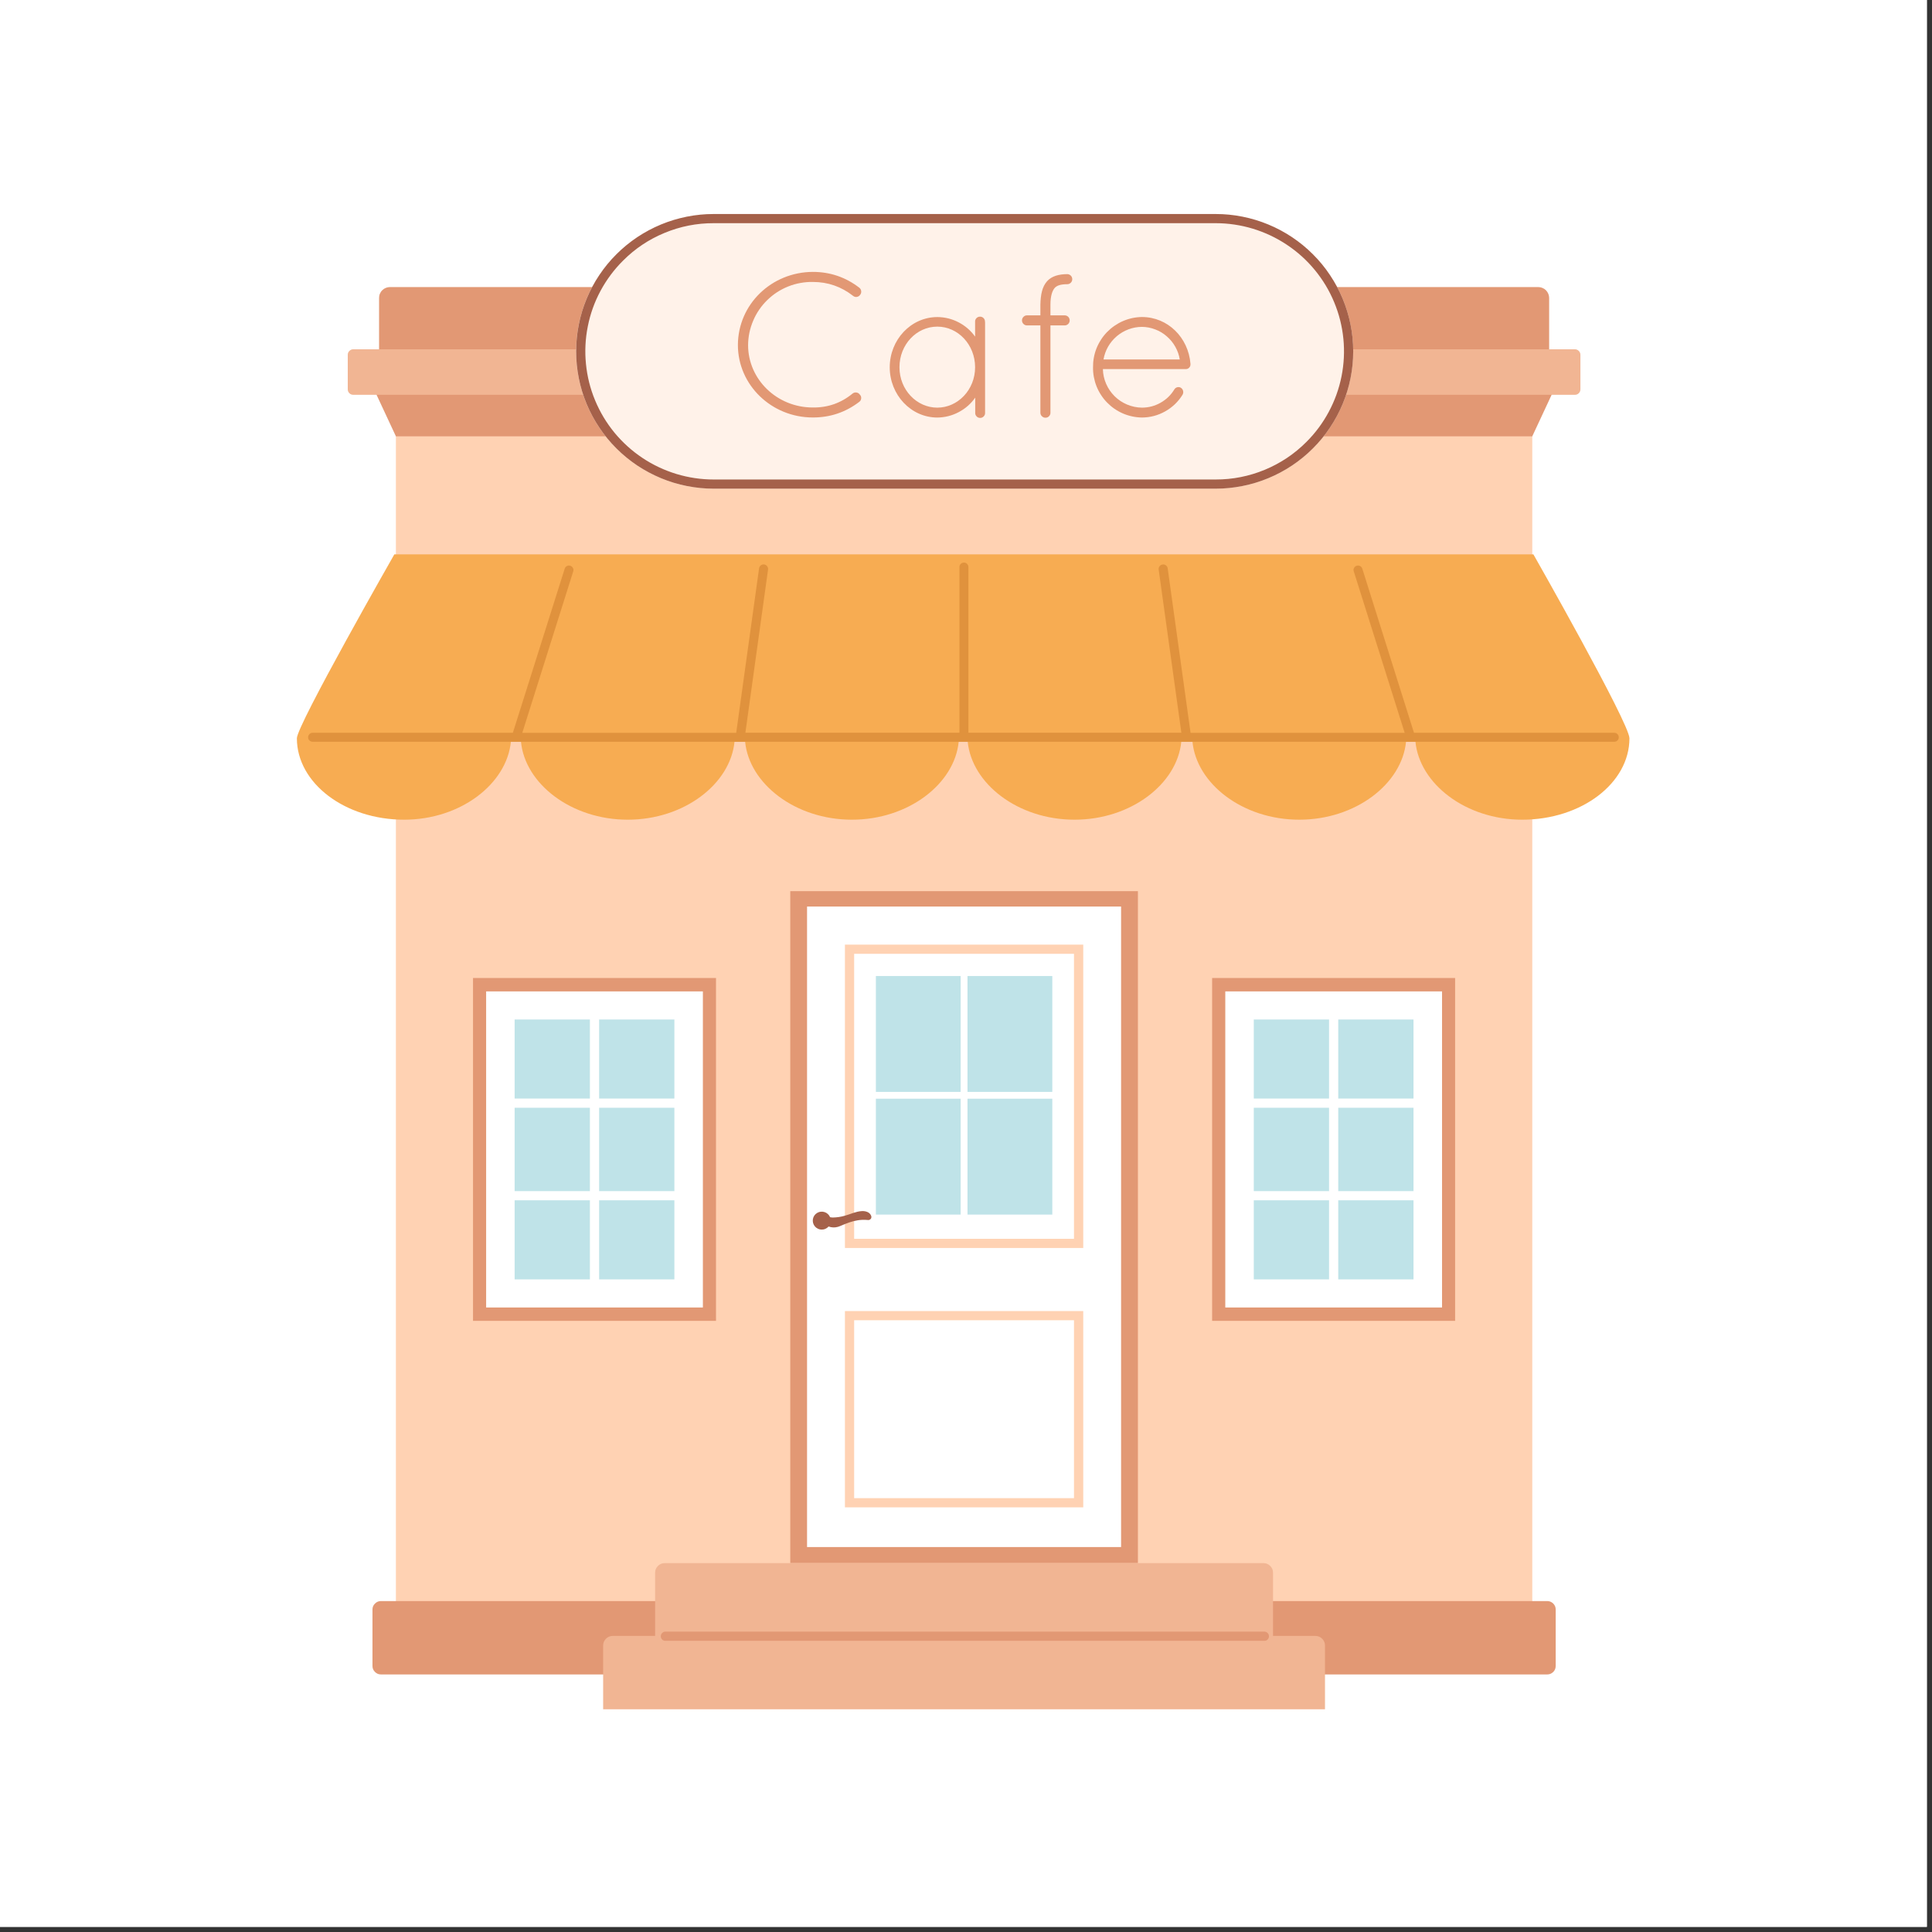 <?xml version="1.0" encoding="UTF-8"?> <svg xmlns="http://www.w3.org/2000/svg" xmlns:xlink="http://www.w3.org/1999/xlink" width="250" zoomAndPan="magnify" viewBox="0 0 187.5 187.5" height="250" preserveAspectRatio="xMidYMid meet" version="1.0"><rect x="0" y="0" width="187.5" height="187.5" fill="#333333" stroke="none"/><defs><g></g><clipPath id="7914db7e84"><path d="M 28.77 53 L 158.176 53 L 158.176 80 L 28.77 80 Z M 28.77 53 " clip-rule="nonzero"></path></clipPath><clipPath id="853132f589"><path d="M 58 158 L 129 158 L 129 165.883 L 58 165.883 Z M 58 158 " clip-rule="nonzero"></path></clipPath><clipPath id="41dde0c0e1"><path d="M 55 20.77 L 132 20.77 L 132 48 L 55 48 Z M 55 20.77 " clip-rule="nonzero"></path></clipPath><clipPath id="a439f63923"><path d="M 55 20.77 L 132 20.77 L 132 48 L 55 48 Z M 55 20.77 " clip-rule="nonzero"></path></clipPath></defs><path fill="#ffffff" d="M 0 0 L 187 0 L 187 187 L 0 187 Z M 0 0 " fill-opacity="1" fill-rule="nonzero"></path><path fill="#ffffff" d="M 0 0 L 187 0 L 187 187 L 0 187 Z M 0 0 " fill-opacity="1" fill-rule="nonzero"></path><path fill="#ffd2b3" d="M 38.422 37.684 L 148.707 37.684 L 148.707 160.992 L 38.422 160.992 Z M 38.422 37.684 " fill-opacity="1" fill-rule="nonzero"></path><path fill="#e29874" d="M 76.695 86.488 L 110.434 86.488 L 110.434 151.699 L 76.695 151.699 Z M 76.695 86.488 " fill-opacity="1" fill-rule="nonzero"></path><path fill="#ffffff" d="M 78.324 87.98 L 108.801 87.98 L 108.801 150.141 L 78.324 150.141 Z M 78.324 87.98 " fill-opacity="1" fill-rule="nonzero"></path><path fill="#ffd2b3" d="M 104.23 128.129 L 104.23 145.395 L 82.895 145.395 L 82.895 128.129 L 104.23 128.129 M 105.121 127.238 L 82 127.238 L 82 146.289 L 105.129 146.289 L 105.129 127.238 Z M 105.121 127.238 " fill-opacity="1" fill-rule="nonzero"></path><path fill="#ffd2b3" d="M 104.23 92.566 L 104.23 120.227 L 82.895 120.227 L 82.895 92.566 L 104.23 92.566 M 105.121 91.676 L 82 91.676 L 82 121.117 L 105.129 121.117 L 105.129 91.676 Z M 105.121 91.676 " fill-opacity="1" fill-rule="nonzero"></path><path fill="#bfe3e8" d="M 93.895 94.723 L 102.125 94.723 L 102.125 105.969 L 93.895 105.969 Z M 93.895 94.723 " fill-opacity="1" fill-rule="nonzero"></path><path fill="#bfe3e8" d="M 85.004 94.723 L 93.23 94.723 L 93.23 105.969 L 85.004 105.969 Z M 85.004 94.723 " fill-opacity="1" fill-rule="nonzero"></path><path fill="#bfe3e8" d="M 93.895 106.629 L 102.125 106.629 L 102.125 117.875 L 93.895 117.875 Z M 93.895 106.629 " fill-opacity="1" fill-rule="nonzero"></path><path fill="#bfe3e8" d="M 85.004 106.629 L 93.23 106.629 L 93.23 117.875 L 85.004 117.875 Z M 85.004 106.629 " fill-opacity="1" fill-rule="nonzero"></path><path fill="#e29874" d="M 36.973 155.383 L 150.16 155.383 C 150.387 155.383 150.578 155.465 150.742 155.625 C 150.902 155.785 150.98 155.977 150.98 156.203 L 150.98 161.68 C 150.98 161.906 150.902 162.102 150.742 162.262 C 150.578 162.422 150.387 162.504 150.16 162.504 L 36.973 162.504 C 36.742 162.504 36.551 162.422 36.391 162.262 C 36.227 162.102 36.148 161.906 36.148 161.68 L 36.148 156.203 C 36.148 155.977 36.227 155.785 36.391 155.625 C 36.551 155.465 36.742 155.383 36.973 155.383 Z M 36.973 155.383 " fill-opacity="1" fill-rule="nonzero"></path><path fill="#e29874" d="M 149.285 27.859 L 37.844 27.859 C 37.703 27.859 37.57 27.887 37.438 27.941 C 37.309 27.992 37.195 28.07 37.098 28.168 C 36.996 28.266 36.922 28.383 36.867 28.512 C 36.812 28.641 36.789 28.773 36.789 28.914 L 36.789 35.426 L 150.344 35.426 L 150.344 28.914 C 150.344 28.773 150.316 28.641 150.262 28.512 C 150.207 28.383 150.133 28.266 150.035 28.168 C 149.934 28.07 149.82 27.992 149.691 27.941 C 149.562 27.887 149.426 27.859 149.285 27.859 Z M 149.285 27.859 " fill-opacity="1" fill-rule="nonzero"></path><path fill="#e29874" d="M 150.879 37.684 L 36.25 37.684 L 38.422 42.344 L 148.707 42.344 Z M 150.879 37.684 " fill-opacity="1" fill-rule="nonzero"></path><g clip-path="url(#7914db7e84)"><path fill="#f7ac52" d="M 148.816 53.801 L 38.27 53.801 C 38.27 53.801 28.812 70.379 28.812 71.648 C 28.812 76 33.469 79.551 39.219 79.551 C 44.707 79.551 49.191 76.066 49.582 71.969 L 50.559 71.969 C 50.945 76.062 55.434 79.551 60.922 79.551 C 66.41 79.551 70.895 76.066 71.285 71.969 L 72.312 71.969 C 72.703 76.062 77.188 79.551 82.676 79.551 C 88.164 79.551 92.648 76.066 93.043 71.969 L 93.914 71.969 C 94.309 76.062 98.793 79.551 104.281 79.551 C 109.77 79.551 114.254 76.066 114.645 71.969 L 115.727 71.969 C 116.117 76.062 120.602 79.551 126.09 79.551 C 131.578 79.551 136.062 76.066 136.457 71.969 L 137.367 71.969 C 137.758 76.062 142.242 79.551 147.73 79.551 C 153.477 79.551 158.137 76.012 158.137 71.648 C 158.125 70.168 148.816 53.801 148.816 53.801 Z M 148.816 53.801 " fill-opacity="1" fill-rule="nonzero"></path></g><path fill="#e0923d" d="M 156.668 71.117 L 137.227 71.117 L 132.211 55.188 C 132.176 55.074 132.102 54.988 131.996 54.934 C 131.891 54.879 131.781 54.871 131.664 54.906 C 131.551 54.941 131.465 55.012 131.41 55.117 C 131.355 55.227 131.344 55.336 131.383 55.449 L 136.324 71.121 L 115.543 71.121 L 113.324 55.16 C 113.309 55.039 113.25 54.941 113.152 54.867 C 113.055 54.797 112.949 54.766 112.828 54.785 C 112.707 54.801 112.609 54.855 112.535 54.953 C 112.461 55.051 112.434 55.156 112.449 55.277 L 114.652 71.109 L 93.984 71.109 L 93.984 55.031 C 93.984 54.91 93.941 54.809 93.855 54.723 C 93.773 54.641 93.668 54.598 93.551 54.598 C 93.43 54.598 93.324 54.641 93.242 54.723 C 93.156 54.809 93.113 54.91 93.113 55.031 L 93.113 71.109 L 72.34 71.109 L 74.539 55.277 C 74.555 55.156 74.527 55.051 74.453 54.953 C 74.379 54.855 74.285 54.801 74.164 54.781 C 74.043 54.766 73.934 54.793 73.836 54.867 C 73.738 54.941 73.684 55.039 73.668 55.16 L 71.449 71.121 L 50.688 71.121 L 55.633 55.449 C 55.668 55.336 55.66 55.227 55.602 55.117 C 55.547 55.012 55.461 54.941 55.348 54.906 C 55.234 54.867 55.125 54.879 55.016 54.934 C 54.91 54.988 54.84 55.074 54.805 55.188 L 49.773 71.117 L 30.34 71.117 C 30.219 71.117 30.113 71.16 30.031 71.246 C 29.945 71.332 29.902 71.434 29.902 71.555 C 29.902 71.676 29.945 71.777 30.031 71.863 C 30.113 71.945 30.219 71.988 30.34 71.988 L 156.668 71.988 C 156.789 71.988 156.891 71.945 156.977 71.863 C 157.059 71.777 157.102 71.676 157.102 71.555 C 157.102 71.434 157.059 71.332 156.977 71.246 C 156.891 71.16 156.789 71.117 156.668 71.117 Z M 156.668 71.117 " fill-opacity="1" fill-rule="nonzero"></path><path fill="#f1b593" d="M 34.285 33.898 L 152.844 33.898 C 152.992 33.898 153.117 33.953 153.223 34.059 C 153.324 34.16 153.379 34.285 153.379 34.434 L 153.379 37.785 C 153.379 37.93 153.324 38.059 153.223 38.16 C 153.117 38.266 152.992 38.316 152.844 38.316 L 34.285 38.316 C 34.137 38.316 34.012 38.266 33.906 38.16 C 33.801 38.059 33.75 37.93 33.75 37.785 L 33.75 34.434 C 33.75 34.285 33.801 34.16 33.906 34.059 C 34.012 33.953 34.137 33.898 34.285 33.898 Z M 34.285 33.898 " fill-opacity="1" fill-rule="nonzero"></path><path fill="#e29874" d="M 45.906 94.914 L 69.488 94.914 L 69.488 128.188 L 45.906 128.188 Z M 45.906 94.914 " fill-opacity="1" fill-rule="nonzero"></path><path fill="#ffffff" d="M 47.18 96.215 L 68.215 96.215 L 68.215 126.891 L 47.18 126.891 Z M 47.18 96.215 " fill-opacity="1" fill-rule="nonzero"></path><path fill="#bfe3e8" d="M 49.945 98.941 L 57.25 98.941 L 57.25 106.613 L 49.945 106.613 Z M 49.945 98.941 " fill-opacity="1" fill-rule="nonzero"></path><path fill="#bfe3e8" d="M 58.145 107.508 L 65.449 107.508 L 65.449 115.598 L 58.145 115.598 Z M 58.145 107.508 " fill-opacity="1" fill-rule="nonzero"></path><path fill="#bfe3e8" d="M 58.145 98.941 L 65.449 98.941 L 65.449 106.613 L 58.145 106.613 Z M 58.145 98.941 " fill-opacity="1" fill-rule="nonzero"></path><path fill="#bfe3e8" d="M 58.145 116.488 L 65.449 116.488 L 65.449 124.164 L 58.145 124.164 Z M 58.145 116.488 " fill-opacity="1" fill-rule="nonzero"></path><path fill="#bfe3e8" d="M 49.945 116.488 L 57.25 116.488 L 57.25 124.164 L 49.945 124.164 Z M 49.945 116.488 " fill-opacity="1" fill-rule="nonzero"></path><path fill="#bfe3e8" d="M 49.945 107.508 L 57.25 107.508 L 57.25 115.598 L 49.945 115.598 Z M 49.945 107.508 " fill-opacity="1" fill-rule="nonzero"></path><path fill="#e29874" d="M 117.637 94.914 L 141.219 94.914 L 141.219 128.188 L 117.637 128.188 Z M 117.637 94.914 " fill-opacity="1" fill-rule="nonzero"></path><path fill="#ffffff" d="M 118.914 96.215 L 139.949 96.215 L 139.949 126.891 L 118.914 126.891 Z M 118.914 96.215 " fill-opacity="1" fill-rule="nonzero"></path><path fill="#bfe3e8" d="M 129.875 107.508 L 137.18 107.508 L 137.18 115.598 L 129.875 115.598 Z M 129.875 107.508 " fill-opacity="1" fill-rule="nonzero"></path><path fill="#bfe3e8" d="M 121.68 98.941 L 128.984 98.941 L 128.984 106.613 L 121.68 106.613 Z M 121.68 98.941 " fill-opacity="1" fill-rule="nonzero"></path><path fill="#bfe3e8" d="M 129.875 98.941 L 137.18 98.941 L 137.18 106.613 L 129.875 106.613 Z M 129.875 98.941 " fill-opacity="1" fill-rule="nonzero"></path><path fill="#bfe3e8" d="M 121.68 116.488 L 128.984 116.488 L 128.984 124.164 L 121.68 124.164 Z M 121.68 116.488 " fill-opacity="1" fill-rule="nonzero"></path><path fill="#bfe3e8" d="M 121.68 107.508 L 128.984 107.508 L 128.984 115.598 L 121.68 115.598 Z M 121.68 107.508 " fill-opacity="1" fill-rule="nonzero"></path><path fill="#bfe3e8" d="M 129.875 116.488 L 137.18 116.488 L 137.18 124.164 L 129.875 124.164 Z M 129.875 116.488 " fill-opacity="1" fill-rule="nonzero"></path><path fill="#f1b593" d="M 64.512 151.699 L 122.613 151.699 C 122.871 151.699 123.094 151.793 123.273 151.973 C 123.457 152.156 123.547 152.375 123.547 152.633 L 123.547 158.816 L 63.578 158.816 L 63.578 152.633 C 63.578 152.375 63.668 152.156 63.852 151.973 C 64.035 151.793 64.254 151.699 64.512 151.699 Z M 64.512 151.699 " fill-opacity="1" fill-rule="nonzero"></path><g clip-path="url(#853132f589)"><path fill="#f1b593" d="M 59.469 158.766 L 127.656 158.766 C 127.914 158.766 128.133 158.855 128.316 159.039 C 128.5 159.219 128.59 159.438 128.59 159.695 L 128.59 165.883 L 58.535 165.883 L 58.535 159.699 C 58.535 159.441 58.625 159.223 58.809 159.039 C 58.992 158.855 59.211 158.766 59.469 158.766 Z M 59.469 158.766 " fill-opacity="1" fill-rule="nonzero"></path></g><g clip-path="url(#41dde0c0e1)"><path fill="#fff2e9" d="M 69.266 20.77 L 117.969 20.77 C 118.848 20.77 119.715 20.855 120.574 21.027 C 121.434 21.199 122.27 21.449 123.082 21.785 C 123.891 22.121 124.66 22.531 125.391 23.016 C 126.117 23.504 126.793 24.055 127.414 24.676 C 128.031 25.293 128.586 25.965 129.074 26.695 C 129.559 27.422 129.973 28.188 130.309 28.996 C 130.645 29.805 130.895 30.641 131.066 31.496 C 131.238 32.355 131.324 33.223 131.324 34.098 C 131.324 34.973 131.238 35.84 131.066 36.699 C 130.895 37.555 130.645 38.391 130.309 39.199 C 129.973 40.008 129.559 40.773 129.074 41.5 C 128.586 42.23 128.031 42.902 127.414 43.52 C 126.793 44.141 126.117 44.691 125.391 45.18 C 124.66 45.664 123.891 46.074 123.082 46.41 C 122.27 46.746 121.434 47 120.574 47.168 C 119.715 47.34 118.848 47.426 117.969 47.426 L 69.266 47.426 C 68.387 47.426 67.52 47.34 66.66 47.168 C 65.801 47 64.965 46.746 64.152 46.41 C 63.344 46.074 62.574 45.664 61.844 45.18 C 61.117 44.691 60.441 44.141 59.82 43.52 C 59.203 42.902 58.648 42.23 58.16 41.5 C 57.676 40.773 57.262 40.008 56.926 39.199 C 56.59 38.391 56.34 37.555 56.168 36.699 C 55.996 35.84 55.91 34.973 55.91 34.098 C 55.91 33.223 55.996 32.355 56.168 31.496 C 56.34 30.641 56.59 29.805 56.926 28.996 C 57.262 28.188 57.676 27.422 58.16 26.695 C 58.648 25.965 59.203 25.293 59.82 24.676 C 60.441 24.055 61.117 23.504 61.844 23.016 C 62.574 22.531 63.344 22.121 64.152 21.785 C 64.965 21.449 65.801 21.199 66.66 21.027 C 67.52 20.855 68.387 20.77 69.266 20.77 Z M 69.266 20.77 " fill-opacity="1" fill-rule="nonzero"></path></g><path fill="#e29874" d="M 78.883 26.387 C 80.559 26.387 82.062 26.898 83.391 27.918 C 83.5 28.004 83.562 28.113 83.578 28.25 C 83.598 28.387 83.559 28.508 83.473 28.617 C 83.395 28.727 83.289 28.793 83.152 28.816 C 83.02 28.836 82.898 28.801 82.793 28.715 C 81.645 27.816 80.344 27.363 78.883 27.363 C 78.477 27.355 78.07 27.391 77.668 27.465 C 77.27 27.535 76.879 27.648 76.496 27.801 C 76.117 27.953 75.758 28.137 75.414 28.359 C 75.074 28.582 74.758 28.836 74.465 29.121 C 74.172 29.406 73.91 29.715 73.68 30.055 C 73.449 30.391 73.254 30.746 73.098 31.121 C 72.938 31.496 72.816 31.883 72.73 32.281 C 72.648 32.68 72.605 33.082 72.602 33.492 C 72.602 36.816 75.395 39.547 78.883 39.547 C 80.34 39.566 81.633 39.113 82.754 38.184 C 82.867 38.102 82.992 38.07 83.129 38.094 C 83.266 38.117 83.375 38.188 83.453 38.305 C 83.551 38.406 83.59 38.527 83.578 38.664 C 83.566 38.805 83.504 38.918 83.391 39 C 82.062 40.016 80.559 40.52 78.883 40.516 C 74.875 40.516 71.613 37.367 71.613 33.484 C 71.625 29.531 74.875 26.406 78.883 26.387 Z M 78.883 26.387 " fill-opacity="1" fill-rule="nonzero"></path><path fill="#e29874" d="M 95.602 31.246 L 95.602 40.043 C 95.613 40.18 95.57 40.301 95.477 40.402 C 95.379 40.508 95.262 40.559 95.125 40.559 C 94.984 40.559 94.867 40.508 94.77 40.402 C 94.676 40.301 94.633 40.18 94.645 40.043 L 94.645 38.59 C 94.223 39.188 93.691 39.656 93.043 39.996 C 92.395 40.34 91.707 40.512 90.977 40.523 C 88.402 40.523 86.348 38.312 86.348 35.645 C 86.348 32.977 88.402 30.77 90.977 30.77 C 91.703 30.777 92.387 30.945 93.031 31.281 C 93.676 31.617 94.211 32.078 94.633 32.668 L 94.633 31.246 C 94.621 31.105 94.664 30.984 94.758 30.883 C 94.855 30.781 94.973 30.73 95.113 30.73 C 95.25 30.73 95.371 30.781 95.465 30.883 C 95.559 30.984 95.602 31.105 95.59 31.246 Z M 94.633 35.641 C 94.633 33.453 92.98 31.699 90.965 31.699 C 88.949 31.699 87.293 33.441 87.293 35.641 C 87.293 37.84 88.969 39.562 90.965 39.562 C 92.957 39.562 94.633 37.832 94.633 35.641 Z M 94.633 35.641 " fill-opacity="1" fill-rule="nonzero"></path><path fill="#e29874" d="M 104.062 27.102 C 104.059 27.234 104.012 27.348 103.922 27.438 C 103.828 27.531 103.715 27.578 103.586 27.582 C 102.906 27.582 102.547 27.723 102.344 27.961 C 102.145 28.199 101.945 28.676 101.945 29.57 L 101.945 30.605 L 103.324 30.605 C 103.461 30.605 103.574 30.652 103.672 30.75 C 103.766 30.844 103.812 30.961 103.812 31.094 C 103.812 31.227 103.766 31.344 103.672 31.438 C 103.574 31.535 103.461 31.582 103.324 31.582 L 101.945 31.582 L 101.945 40.062 C 101.945 40.191 101.898 40.305 101.805 40.398 C 101.715 40.492 101.602 40.539 101.469 40.539 C 101.336 40.543 101.219 40.496 101.121 40.402 C 101.023 40.312 100.973 40.195 100.969 40.062 L 100.969 31.582 L 99.672 31.582 C 99.539 31.582 99.422 31.535 99.328 31.438 C 99.23 31.344 99.184 31.227 99.184 31.094 C 99.184 30.961 99.23 30.844 99.328 30.75 C 99.422 30.652 99.539 30.605 99.672 30.605 L 100.969 30.605 L 100.969 29.57 C 100.992 28.574 101.148 27.828 101.609 27.305 C 102.07 26.777 102.805 26.605 103.586 26.605 C 103.719 26.609 103.832 26.66 103.926 26.754 C 104.02 26.852 104.062 26.969 104.062 27.102 Z M 104.062 27.102 " fill-opacity="1" fill-rule="nonzero"></path><path fill="#e29874" d="M 106.078 35.66 C 106.074 35.344 106.098 35.031 106.156 34.719 C 106.211 34.41 106.297 34.105 106.414 33.812 C 106.531 33.516 106.676 33.238 106.848 32.973 C 107.016 32.703 107.215 32.457 107.434 32.23 C 107.656 32.004 107.895 31.801 108.156 31.621 C 108.418 31.441 108.691 31.285 108.984 31.16 C 109.273 31.035 109.574 30.938 109.883 30.871 C 110.195 30.805 110.508 30.77 110.824 30.766 C 113.336 30.766 115.332 32.758 115.535 35.305 L 115.535 35.383 C 115.531 35.512 115.48 35.617 115.387 35.703 C 115.293 35.789 115.18 35.828 115.055 35.82 L 107.035 35.82 C 107.047 36.316 107.152 36.793 107.348 37.246 C 107.547 37.703 107.82 38.102 108.172 38.453 C 108.523 38.801 108.93 39.07 109.387 39.262 C 109.844 39.453 110.32 39.555 110.816 39.562 C 111.461 39.562 112.062 39.406 112.625 39.09 C 113.188 38.773 113.637 38.344 113.969 37.793 C 114.035 37.684 114.129 37.613 114.254 37.582 C 114.379 37.551 114.496 37.566 114.605 37.633 C 114.719 37.707 114.789 37.809 114.82 37.938 C 114.852 38.07 114.832 38.191 114.766 38.309 C 114.344 38.992 113.781 39.531 113.078 39.926 C 112.375 40.32 111.621 40.52 110.816 40.52 C 110.5 40.516 110.191 40.48 109.883 40.414 C 109.574 40.348 109.273 40.254 108.984 40.129 C 108.695 40.004 108.422 39.852 108.16 39.672 C 107.902 39.496 107.664 39.293 107.441 39.066 C 107.223 38.844 107.027 38.598 106.855 38.332 C 106.684 38.07 106.539 37.793 106.422 37.5 C 106.305 37.207 106.219 36.906 106.16 36.598 C 106.102 36.289 106.074 35.977 106.078 35.66 Z M 107.094 34.887 L 114.496 34.887 C 114.426 34.449 114.281 34.039 114.062 33.652 C 113.848 33.266 113.57 32.93 113.234 32.641 C 112.902 32.348 112.527 32.125 112.113 31.969 C 111.699 31.809 111.27 31.727 110.824 31.723 C 110.379 31.723 109.945 31.805 109.523 31.961 C 109.105 32.117 108.727 32.34 108.383 32.629 C 108.043 32.918 107.762 33.258 107.539 33.645 C 107.32 34.031 107.172 34.445 107.094 34.887 Z M 107.094 34.887 " fill-opacity="1" fill-rule="nonzero"></path><path fill="#e29874" d="M 122.742 159.242 L 64.613 159.242 C 64.48 159.254 64.367 159.215 64.273 159.125 C 64.176 159.039 64.129 158.93 64.129 158.797 C 64.129 158.668 64.176 158.559 64.273 158.469 C 64.367 158.379 64.48 158.34 64.613 158.352 L 122.742 158.352 C 122.859 158.363 122.957 158.41 123.035 158.496 C 123.113 158.582 123.152 158.68 123.152 158.797 C 123.152 158.914 123.113 159.016 123.035 159.102 C 122.957 159.188 122.859 159.234 122.742 159.242 Z M 122.742 159.242 " fill-opacity="1" fill-rule="nonzero"></path><path fill="#a5614a" d="M 84.547 117.996 C 84.473 117.816 84.348 117.688 84.164 117.617 C 83.988 117.547 83.805 117.523 83.613 117.539 C 83.059 117.574 82.543 117.832 82.008 117.98 C 81.621 118.094 81.227 118.152 80.828 118.16 C 80.738 118.156 80.648 118.148 80.559 118.129 C 80.512 118.012 80.441 117.91 80.348 117.824 C 80.254 117.738 80.145 117.672 80.023 117.633 C 79.902 117.594 79.781 117.582 79.652 117.598 C 79.527 117.609 79.41 117.652 79.301 117.715 C 79.191 117.781 79.102 117.867 79.027 117.973 C 78.957 118.078 78.91 118.195 78.891 118.32 C 78.871 118.445 78.879 118.57 78.91 118.691 C 78.945 118.816 79.004 118.926 79.086 119.023 C 79.168 119.121 79.266 119.195 79.383 119.25 C 79.496 119.305 79.617 119.332 79.746 119.332 C 79.871 119.332 79.996 119.309 80.109 119.254 C 80.227 119.203 80.328 119.129 80.41 119.031 C 80.711 119.141 81.012 119.152 81.316 119.066 C 81.793 118.93 82.863 118.27 84.18 118.398 C 84.348 118.43 84.469 118.371 84.551 118.223 C 84.578 118.145 84.574 118.07 84.547 117.996 Z M 84.547 117.996 " fill-opacity="1" fill-rule="nonzero"></path><g clip-path="url(#a439f63923)"><path fill="#a5614a" d="M 117.973 21.66 C 119.207 21.66 120.41 21.84 121.59 22.195 C 122.77 22.555 123.871 23.074 124.895 23.758 C 125.922 24.441 126.824 25.258 127.605 26.207 C 128.387 27.16 129.016 28.203 129.484 29.34 C 129.957 30.477 130.254 31.656 130.375 32.879 C 130.496 34.102 130.434 35.316 130.195 36.523 C 129.953 37.73 129.543 38.875 128.961 39.961 C 128.383 41.043 127.656 42.023 126.785 42.891 C 125.617 44.062 124.27 44.961 122.742 45.594 C 121.215 46.223 119.625 46.539 117.973 46.535 L 69.266 46.535 C 68.035 46.535 66.828 46.355 65.648 46 C 64.473 45.641 63.367 45.121 62.344 44.438 C 61.32 43.754 60.418 42.938 59.633 41.988 C 58.852 41.035 58.227 39.992 57.754 38.855 C 57.281 37.719 56.988 36.539 56.867 35.316 C 56.746 34.094 56.805 32.879 57.047 31.672 C 57.285 30.465 57.695 29.32 58.277 28.234 C 58.859 27.152 59.586 26.172 60.457 25.305 C 61.621 24.133 62.969 23.234 64.496 22.602 C 66.023 21.969 67.613 21.656 69.266 21.66 L 117.973 21.66 M 117.973 20.77 L 69.266 20.77 C 68.391 20.77 67.523 20.855 66.66 21.027 C 65.801 21.199 64.969 21.449 64.156 21.785 C 63.348 22.121 62.578 22.531 61.848 23.016 C 61.121 23.504 60.445 24.055 59.824 24.676 C 59.203 25.293 58.652 25.965 58.164 26.695 C 57.676 27.422 57.266 28.188 56.93 28.996 C 56.594 29.805 56.34 30.641 56.172 31.496 C 56 32.355 55.914 33.223 55.914 34.098 C 55.914 34.973 56 35.84 56.172 36.699 C 56.34 37.555 56.594 38.391 56.93 39.199 C 57.266 40.008 57.676 40.773 58.164 41.5 C 58.652 42.23 59.203 42.902 59.824 43.52 C 60.445 44.141 61.121 44.691 61.848 45.18 C 62.578 45.664 63.348 46.074 64.156 46.41 C 64.969 46.746 65.801 47 66.66 47.168 C 67.523 47.34 68.391 47.426 69.266 47.426 L 117.973 47.426 C 118.852 47.426 119.719 47.34 120.578 47.168 C 121.438 47 122.273 46.746 123.082 46.41 C 123.895 46.074 124.664 45.664 125.391 45.18 C 126.121 44.691 126.797 44.141 127.414 43.52 C 128.035 42.902 128.59 42.23 129.074 41.5 C 129.562 40.773 129.973 40.008 130.309 39.199 C 130.645 38.391 130.898 37.555 131.07 36.699 C 131.242 35.84 131.328 34.973 131.328 34.098 C 131.328 33.223 131.242 32.355 131.07 31.496 C 130.898 30.641 130.645 29.805 130.309 28.996 C 129.973 28.188 129.562 27.422 129.074 26.695 C 128.59 25.965 128.035 25.293 127.414 24.676 C 126.797 24.055 126.121 23.504 125.391 23.016 C 124.664 22.531 123.895 22.121 123.082 21.785 C 122.273 21.449 121.438 21.199 120.578 21.027 C 119.719 20.855 118.852 20.77 117.973 20.77 Z M 117.973 20.77 " fill-opacity="1" fill-rule="nonzero"></path></g><g fill="#ffffff" fill-opacity="1"><g transform="translate(-8.65, 7.106)"><g><path d="M 10.609 -4.766 L 3.703 -4.766 C 3.785 -3.828 4.051 -3.145 4.5 -2.719 C 4.957 -2.289 5.578 -2.078 6.359 -2.078 C 6.984 -2.078 7.484 -2.191 7.859 -2.422 C 8.242 -2.66 8.555 -3.008 8.797 -3.469 L 9 -3.469 L 10.781 -2.328 C 10.438 -1.578 9.91 -0.969 9.203 -0.5 C 8.492 -0.031 7.547 0.203 6.359 0.203 C 5.254 0.203 4.297 -0.004 3.484 -0.422 C 2.68 -0.848 2.062 -1.477 1.625 -2.312 C 1.188 -3.145 0.969 -4.16 0.969 -5.359 C 0.969 -6.578 1.195 -7.602 1.656 -8.438 C 2.113 -9.281 2.734 -9.906 3.516 -10.312 C 4.305 -10.727 5.191 -10.938 6.172 -10.938 C 7.691 -10.938 8.852 -10.535 9.656 -9.734 C 10.469 -8.93 10.875 -7.75 10.875 -6.188 C 10.875 -5.625 10.852 -5.188 10.812 -4.875 Z M 8.297 -6.5 C 8.266 -7.32 8.07 -7.914 7.719 -8.281 C 7.363 -8.656 6.848 -8.844 6.172 -8.844 C 4.805 -8.844 4.004 -8.062 3.766 -6.5 Z M 8.297 -6.5 "></path></g></g></g><g fill="#ffffff" fill-opacity="1"><g transform="translate(3.023, 7.106)"><g><path d="M 4.188 0.203 C 3.5 0.203 2.898 0.078 2.391 -0.172 C 1.891 -0.43 1.5 -0.805 1.219 -1.297 C 0.945 -1.785 0.812 -2.375 0.812 -3.062 C 0.812 -3.695 0.945 -4.227 1.219 -4.656 C 1.5 -5.094 1.922 -5.445 2.484 -5.719 C 3.055 -6 3.805 -6.211 4.734 -6.359 C 5.367 -6.461 5.852 -6.57 6.188 -6.688 C 6.531 -6.812 6.758 -6.953 6.875 -7.109 C 6.988 -7.266 7.047 -7.461 7.047 -7.703 C 7.047 -8.047 6.926 -8.305 6.688 -8.484 C 6.445 -8.672 6.047 -8.766 5.484 -8.766 C 4.891 -8.766 4.32 -8.629 3.781 -8.359 C 3.25 -8.098 2.785 -7.754 2.391 -7.328 L 2.188 -7.328 L 1.062 -9.031 C 1.602 -9.633 2.266 -10.102 3.047 -10.438 C 3.836 -10.77 4.695 -10.938 5.625 -10.938 C 7.051 -10.938 8.082 -10.633 8.719 -10.031 C 9.352 -9.426 9.672 -8.57 9.672 -7.469 L 9.672 -2.797 C 9.672 -2.316 9.879 -2.078 10.297 -2.078 C 10.461 -2.078 10.625 -2.109 10.781 -2.172 L 10.906 -2.125 L 11.109 -0.25 C 10.961 -0.156 10.754 -0.078 10.484 -0.016 C 10.211 0.047 9.922 0.078 9.609 0.078 C 8.961 0.078 8.457 -0.039 8.094 -0.281 C 7.738 -0.531 7.484 -0.922 7.328 -1.453 L 7.125 -1.469 C 6.602 -0.352 5.625 0.203 4.188 0.203 Z M 5.047 -1.812 C 5.672 -1.812 6.164 -2.02 6.531 -2.438 C 6.906 -2.852 7.094 -3.438 7.094 -4.188 L 7.094 -5.281 L 6.906 -5.312 C 6.75 -5.188 6.535 -5.078 6.266 -4.984 C 6.004 -4.898 5.629 -4.816 5.141 -4.734 C 4.555 -4.629 4.133 -4.457 3.875 -4.219 C 3.625 -3.988 3.5 -3.656 3.5 -3.219 C 3.5 -2.758 3.633 -2.41 3.906 -2.172 C 4.176 -1.93 4.555 -1.812 5.047 -1.812 Z M 5.047 -1.812 "></path></g></g></g><g fill="#ffffff" fill-opacity="1"><g transform="translate(14.346, 7.106)"><g><path d="M 5.312 0.203 C 4.457 0.203 3.703 0 3.047 -0.406 C 2.398 -0.82 1.891 -1.445 1.516 -2.281 C 1.148 -3.113 0.969 -4.141 0.969 -5.359 C 0.969 -6.586 1.156 -7.617 1.531 -8.453 C 1.914 -9.285 2.441 -9.906 3.109 -10.312 C 3.785 -10.727 4.562 -10.938 5.438 -10.938 C 6.102 -10.938 6.68 -10.82 7.172 -10.594 C 7.672 -10.363 8.086 -10.004 8.422 -9.516 L 8.625 -9.562 L 8.625 -15.047 L 11.328 -15.047 L 11.328 0 L 8.625 0 L 8.625 -1.391 L 8.422 -1.438 C 8.117 -0.926 7.707 -0.523 7.188 -0.234 C 6.676 0.055 6.051 0.203 5.312 0.203 Z M 6.188 -2.078 C 6.945 -2.078 7.547 -2.348 7.984 -2.891 C 8.422 -3.43 8.641 -4.254 8.641 -5.359 C 8.641 -6.461 8.422 -7.285 7.984 -7.828 C 7.547 -8.379 6.945 -8.656 6.188 -8.656 C 5.395 -8.656 4.785 -8.391 4.359 -7.859 C 3.941 -7.328 3.734 -6.492 3.734 -5.359 C 3.734 -4.234 3.941 -3.406 4.359 -2.875 C 4.785 -2.344 5.395 -2.078 6.188 -2.078 Z M 6.188 -2.078 "></path></g></g></g><g fill="#ffffff" fill-opacity="1"><g transform="translate(27.217, 7.106)"><g><path d="M 2.891 -12.016 C 2.398 -12.016 2.004 -12.16 1.703 -12.453 C 1.398 -12.754 1.25 -13.141 1.25 -13.609 C 1.25 -14.066 1.398 -14.441 1.703 -14.734 C 2.004 -15.035 2.398 -15.188 2.891 -15.188 C 3.211 -15.188 3.5 -15.117 3.75 -14.984 C 4.008 -14.848 4.207 -14.66 4.344 -14.422 C 4.488 -14.18 4.562 -13.91 4.562 -13.609 C 4.562 -13.305 4.488 -13.035 4.344 -12.797 C 4.207 -12.555 4.008 -12.363 3.75 -12.219 C 3.5 -12.082 3.211 -12.016 2.891 -12.016 Z M 1.547 0 L 1.547 -10.734 L 4.25 -10.734 L 4.25 0 Z M 1.547 0 "></path></g></g></g><g fill="#ffffff" fill-opacity="1"><g transform="translate(33, 7.106)"><g><path d="M 1.547 0 L 1.547 -10.734 L 4.141 -10.734 L 4.141 -9.156 L 4.344 -9.109 C 5.008 -10.328 6.094 -10.938 7.594 -10.938 C 8.832 -10.938 9.742 -10.598 10.328 -9.922 C 10.91 -9.254 11.203 -8.273 11.203 -6.984 L 11.203 0 L 8.5 0 L 8.5 -6.656 C 8.5 -7.363 8.352 -7.875 8.062 -8.188 C 7.781 -8.508 7.328 -8.672 6.703 -8.672 C 5.93 -8.672 5.328 -8.422 4.891 -7.922 C 4.461 -7.422 4.25 -6.633 4.25 -5.562 L 4.25 0 Z M 1.547 0 "></path></g></g></g><g fill="#ffffff" fill-opacity="1"><g transform="translate(45.579, 7.106)"><g><path d="M 5.562 4.562 C 3.789 4.562 2.484 4.301 1.641 3.781 C 0.797 3.258 0.375 2.535 0.375 1.609 C 0.375 1.047 0.551 0.582 0.906 0.219 C 1.27 -0.145 1.789 -0.383 2.469 -0.5 L 2.469 -0.703 C 2.102 -0.93 1.844 -1.176 1.688 -1.438 C 1.531 -1.707 1.453 -2.023 1.453 -2.391 C 1.453 -3.254 2.016 -3.832 3.141 -4.125 L 3.141 -4.328 C 2.555 -4.66 2.117 -5.07 1.828 -5.562 C 1.535 -6.051 1.391 -6.645 1.391 -7.344 C 1.391 -8.051 1.551 -8.676 1.875 -9.219 C 2.207 -9.758 2.691 -10.18 3.328 -10.484 C 3.961 -10.785 4.719 -10.938 5.594 -10.938 C 6.488 -10.938 7.203 -10.781 7.734 -10.469 C 8.066 -10.957 8.258 -11.516 8.312 -12.141 L 8.516 -12.266 L 10.453 -11.797 C 10.398 -11.273 10.25 -10.844 10 -10.5 C 9.758 -10.156 9.391 -9.844 8.891 -9.562 L 8.891 -9.359 C 9.492 -8.828 9.797 -8.082 9.797 -7.125 C 9.797 -6.469 9.629 -5.875 9.297 -5.344 C 8.961 -4.82 8.477 -4.406 7.844 -4.094 C 7.219 -3.789 6.469 -3.641 5.594 -3.641 L 5.188 -3.656 C 4.926 -3.664 4.742 -3.672 4.641 -3.672 C 4.398 -3.672 4.207 -3.602 4.062 -3.469 C 3.926 -3.332 3.859 -3.16 3.859 -2.953 C 3.859 -2.734 3.945 -2.555 4.125 -2.422 C 4.312 -2.297 4.578 -2.227 4.922 -2.219 L 7.328 -2.125 C 9.703 -2.062 10.891 -1.039 10.891 0.938 C 10.891 1.625 10.711 2.238 10.359 2.781 C 10.004 3.332 9.43 3.766 8.641 4.078 C 7.848 4.398 6.82 4.562 5.562 4.562 Z M 5.594 -5.531 C 6.113 -5.531 6.52 -5.68 6.812 -5.984 C 7.102 -6.285 7.25 -6.723 7.25 -7.297 C 7.25 -7.859 7.102 -8.289 6.812 -8.594 C 6.52 -8.895 6.113 -9.047 5.594 -9.047 C 5.07 -9.047 4.664 -8.895 4.375 -8.594 C 4.094 -8.289 3.953 -7.859 3.953 -7.297 C 3.953 -6.723 4.094 -6.285 4.375 -5.984 C 4.664 -5.68 5.07 -5.531 5.594 -5.531 Z M 5.562 2.594 C 6.488 2.594 7.16 2.461 7.578 2.203 C 7.992 1.953 8.203 1.617 8.203 1.203 C 8.203 0.859 8.094 0.609 7.875 0.453 C 7.664 0.297 7.328 0.207 6.859 0.188 L 4.734 0.094 C 4.672 0.094 4.609 0.086 4.547 0.078 C 4.484 0.078 4.422 0.078 4.359 0.078 C 3.91 0.078 3.566 0.172 3.328 0.359 C 3.086 0.555 2.969 0.828 2.969 1.172 C 2.969 1.629 3.188 1.977 3.625 2.219 C 4.062 2.469 4.707 2.594 5.562 2.594 Z M 5.562 2.594 "></path></g></g></g></svg> 
